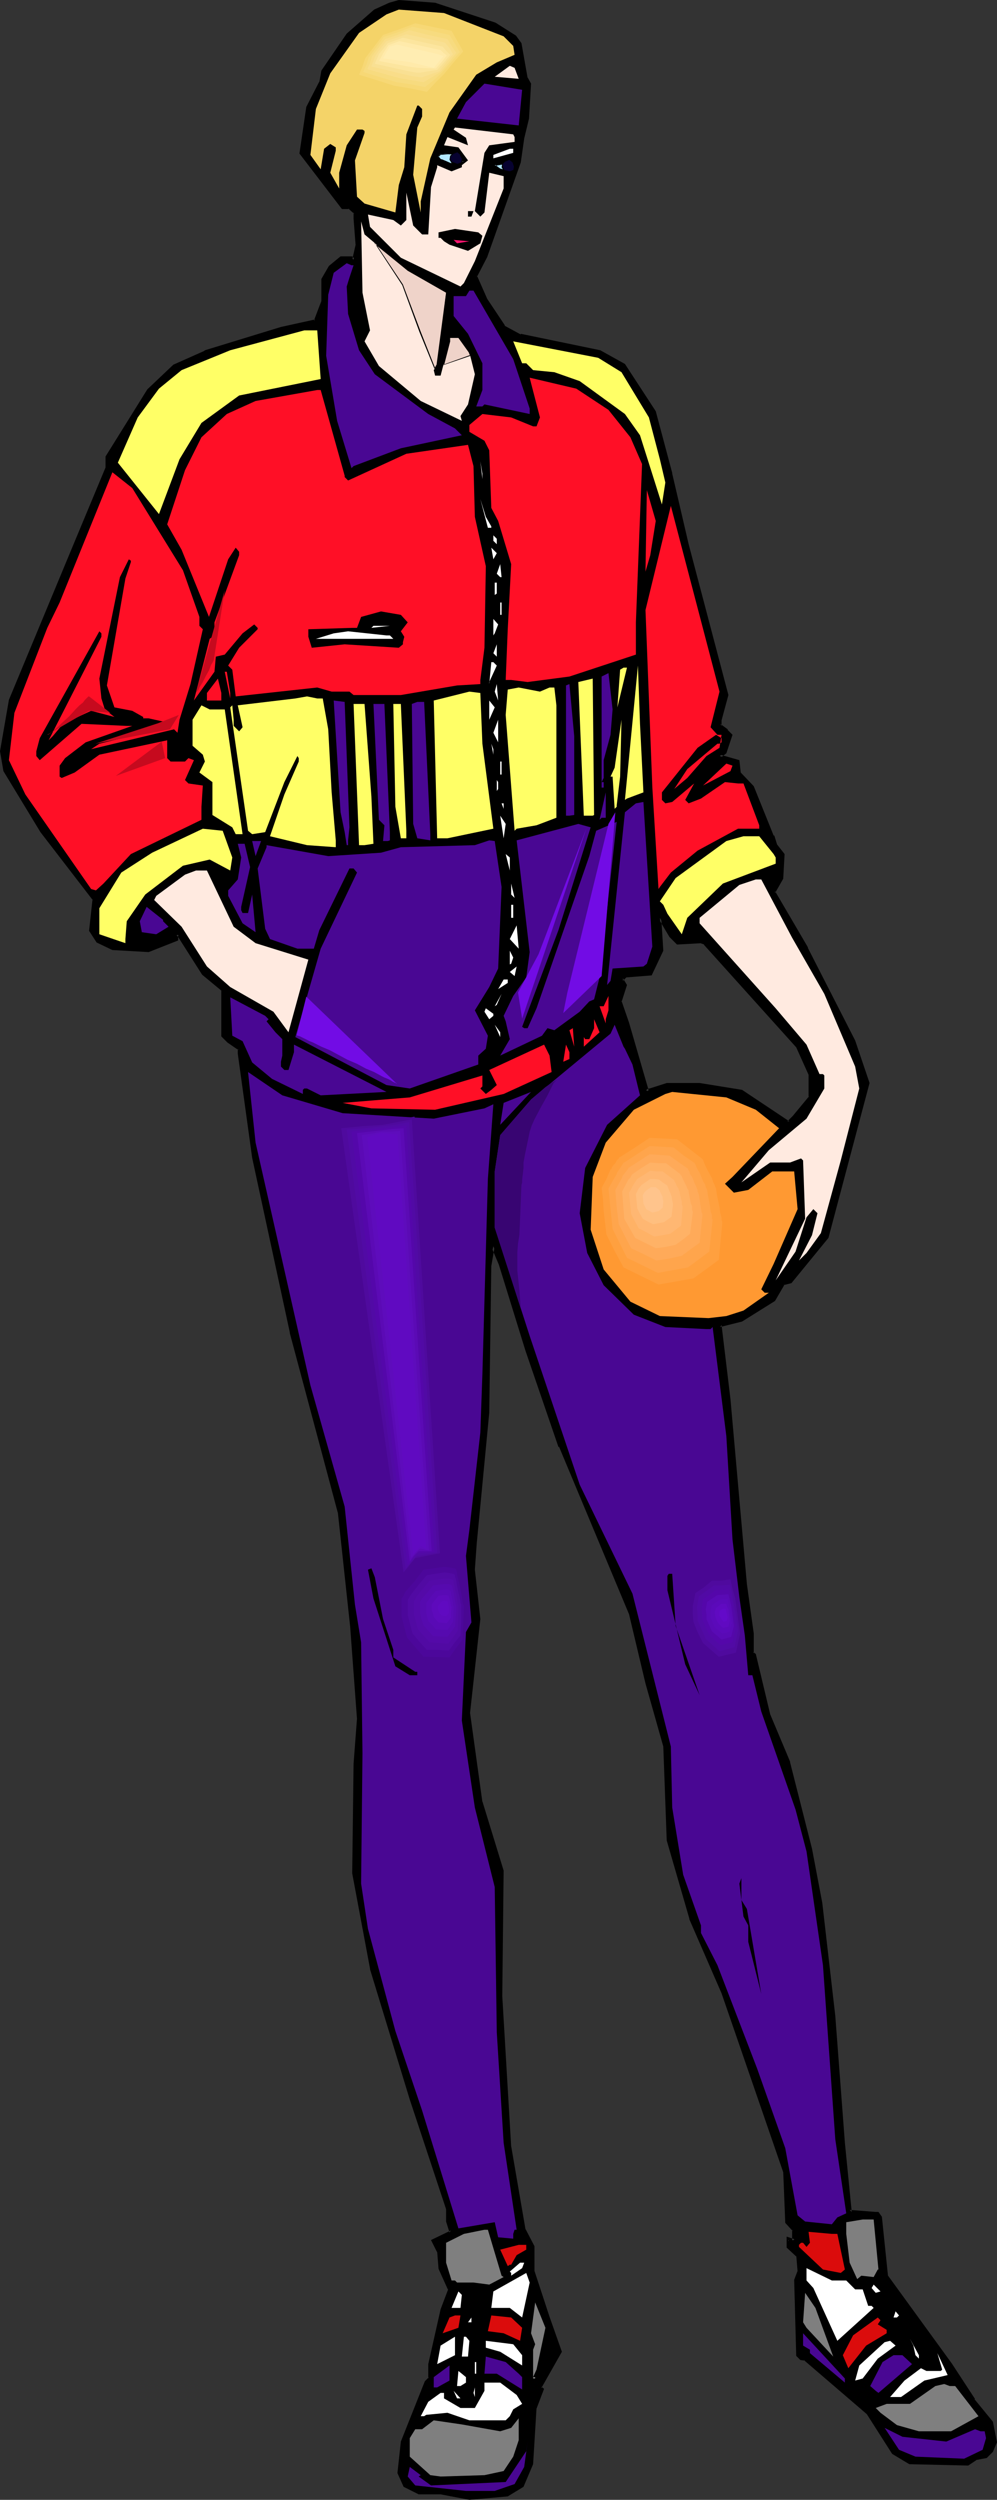 <?xml version="1.0" encoding="UTF-8" standalone="no"?>
<svg
   version="1.0"
   width="62.205mm"
   height="155.925mm"
   id="svg194"
   sodipodi:docname="Girl with Ball 1.wmf"
   xmlns:inkscape="http://www.inkscape.org/namespaces/inkscape"
   xmlns:sodipodi="http://sodipodi.sourceforge.net/DTD/sodipodi-0.dtd"
   xmlns="http://www.w3.org/2000/svg"
   xmlns:svg="http://www.w3.org/2000/svg">
  <rect width="100%" height="100%" fill="#333333" stroke="none"/>
  <sodipodi:namedview
     id="namedview194"
     pagecolor="#ffffff"
     bordercolor="#000000"
     borderopacity="0.25"
     inkscape:showpageshadow="2"
     inkscape:pageopacity="0.0"
     inkscape:pagecheckerboard="0"
     inkscape:deskcolor="#d1d1d1"
     inkscape:document-units="mm" />
  <defs
     id="defs1">
    <pattern
       id="WMFhbasepattern"
       patternUnits="userSpaceOnUse"
       width="6"
       height="6"
       x="0"
       y="0" />
  </defs>
  <path
     style="fill:#000000;fill-opacity:1;fill-rule:evenodd;stroke:none"
     d="m 159.807,222.349 -1.616,-1.616 -2.585,-4.363 0.485,7.756 -2.747,5.494 -5.979,0.485 -0.808,0.808 0.808,1.293 -1.131,3.878 1.616,5.171 4.686,16.159 0.485,-0.485 h 0.323 l 4.04,-1.131 h 7.594 l 9.857,1.616 11.149,7.272 1.293,-1.293 3.716,-4.686 v -5.494 l -2.909,-6.464 -21.814,-24.4 -0.97,-0.485 z M 116.664,5.656 l 4.686,2.909 1.293,1.778 1.454,8.241 0.808,1.131 -0.485,8.241 -1.293,4.525 -0.808,5.656 -7.756,22.3 -2.585,4.686 2.585,5.494 4.201,6.464 3.878,2.101 18.744,3.878 5.655,3.07 7.271,10.988 3.878,14.543 2.101,9.695 1.777,6.948 9.21,35.55 -1.616,5.817 v 1.454 l 1.616,1.293 0.97,0.808 -1.293,4.201 -1.293,0.808 4.363,1.293 0.323,2.585 3.07,3.555 4.686,11.473 0.808,2.101 1.616,2.101 -0.162,5.656 -1.939,3.393 7.756,13.25 10.988,21.815 3.555,9.857 -9.857,36.358 -8.564,10.503 -1.777,0.485 -2.101,3.717 -7.594,4.848 -5.171,1.131 2.101,17.613 3.878,43.63 1.777,11.473 v 4.686 l 0.323,0.485 3.555,14.058 4.686,11.15 5.009,20.522 2.585,12.766 2.909,26.663 2.262,29.733 1.616,16.321 6.14,0.323 h 0.485 l 0.646,0.97 1.454,14.058 14.866,20.522 5.655,8.564 4.201,5.171 0.808,4.525 -0.808,2.262 -1.293,1.293 -2.585,0.485 -1.777,1.131 -13.573,-0.323 -3.878,-2.101 -5.979,-9.534 -14.866,-12.766 h -0.97 l -0.808,-0.808 -0.485,-17.613 0.808,-2.101 -0.323,-3.878 -2.101,-1.939 v -1.939 l 1.293,0.485 v -2.585 l -1.777,-1.778 -0.323,-11.958 -14.704,-42.175 -7.594,-17.452 -5.171,-18.583 -0.808,-21.976 -4.363,-15.028 -3.878,-16.321 -16.482,-39.428 -7.756,-22.623 -6.463,-20.36 -1.616,-4.201 -0.97,4.525 -0.323,34.581 -3.07,30.379 -0.323,6.787 1.131,11.635 -2.424,22.138 2.909,21.007 5.009,16.321 -0.323,29.41 2.262,35.55 3.393,19.553 2.101,4.04 v 5.817 l 3.393,10.827 3.07,8.08 -4.848,8.403 0.485,0.485 -1.616,4.363 -0.97,13.089 -2.101,5.171 -3.393,2.101 -9.049,0.808 -6.787,-1.131 h -5.171 l -3.393,-1.778 -1.293,-2.909 0.97,-7.433 5.494,-13.897 0.97,-0.97 v -3.393 l 2.909,-12.766 1.616,-4.848 -2.101,-5.009 -0.485,-3.878 -1.131,-2.585 4.201,-2.101 -0.97,-2.424 v -3.07 l -8.402,-25.693 -9.533,-30.864 -4.201,-22.623 0.323,-25.693 0.97,-10.665 -1.777,-21.815 L 79.984,356.47 68.835,314.133 59.948,272.766 56.393,248.366 v -1.131 l -2.585,-1.778 -1.293,-1.293 v -10.665 l -4.686,-3.878 -5.494,-8.888 -0.485,-0.485 -0.323,0.485 v 0.646 l -6.463,2.747 -8.564,-0.485 -3.393,-1.778 -1.616,-2.585 0.808,-7.11 L 9.857,195.848 1.293,181.79 0.485,177.104 2.585,165.146 17.936,127.98 25.207,110.367 v -2.585 l 9.857,-15.836 5.979,-5.656 7.271,-3.232 17.936,-5.656 8.241,-1.616 1.616,-4.686 v -5.171 l 1.777,-2.909 2.424,-2.262 h 2.585 l 0.485,0.485 0.808,-3.555 -0.485,-6.302 V 50.093 L 82.408,48.801 h -1.616 l -9.857,-12.766 1.777,-10.665 2.909,-5.979 0.485,-2.585 5.979,-8.564 6.302,-5.494 3.555,-1.778 2.101,-0.485 8.564,0.485 z"
     id="path1" />
  <path
     style="fill:#000000;fill-opacity:1;fill-rule:evenodd;stroke:none"
     d="m 159.807,221.865 0.323,0.162 -1.616,-1.616 v 0 l -3.555,-5.656 0.646,9.372 v -0.162 l -2.585,5.494 0.323,-0.323 -6.14,0.646 -1.131,1.131 0.97,1.616 v -0.485 l -1.293,4.04 1.777,5.171 4.848,16.805 0.97,-0.808 -0.323,0.162 h 0.323 l 4.04,-1.293 v 0 h 7.594 v 0 l 9.695,1.616 h -0.162 l 11.472,7.433 1.616,-1.454 v -0.162 l 3.878,-4.686 v -5.817 l -3.07,-6.625 -21.814,-24.4 -1.131,-0.485 -5.655,0.323 -0.162,0.808 5.817,-0.323 h -0.323 l 0.97,0.323 h -0.162 l 21.814,24.239 v 0 l 2.909,6.464 v -0.162 5.494 l 0.162,-0.323 -3.878,4.686 v 0 l -1.293,1.293 h 0.485 l -11.149,-7.433 -10.018,-1.616 v 0 h -7.756 l -4.04,1.293 h 0.162 -0.485 l -0.646,0.485 0.808,0.162 -4.686,-16.159 -1.777,-5.171 v 0.323 l 1.293,-4.04 -0.97,-1.616 v 0.646 l 0.808,-0.808 h -0.162 l 6.14,-0.485 2.747,-5.817 -0.485,-7.756 -0.646,0.162 2.585,4.363 1.777,1.778 z"
     id="path2" />
  <path
     style="fill:#000000;fill-opacity:1;fill-rule:evenodd;stroke:none"
     d="m 116.502,5.979 v 0 l 4.686,3.07 -0.162,-0.162 1.293,1.778 v -0.162 l 1.293,8.241 0.808,1.293 v -0.323 l -0.485,8.241 v -0.162 l -1.131,4.686 v 0 l -0.808,5.656 v 0 l -7.918,22.138 H 114.24 l -2.585,4.848 2.585,5.656 v 0 l 4.363,6.625 4.04,2.262 18.744,3.717 h -0.162 l 5.655,3.07 -0.162,-0.162 7.271,11.15 v -0.162 l 3.716,14.543 v -0.162 l 2.262,9.857 v 0 l 1.616,6.948 9.372,35.388 v -0.162 l -1.777,5.979 0.162,1.616 1.777,1.454 v -0.162 l 0.808,0.97 v -0.323 l -1.454,4.04 0.162,-0.162 -1.939,1.293 5.171,1.616 -0.323,-0.323 0.323,2.585 3.232,3.555 h -0.162 l 4.848,11.473 v 0 l 0.808,2.101 1.616,2.262 v -0.323 l -0.323,5.656 v -0.162 l -1.939,3.555 7.918,13.412 v 0 l 10.988,21.815 v 0 l 3.393,9.695 v -0.162 l -9.695,36.358 0.162,-0.162 -8.726,10.503 0.162,-0.162 -1.777,0.646 -2.262,3.878 0.162,-0.162 -7.756,4.686 h 0.162 l -5.494,1.454 2.262,17.775 3.878,43.63 1.616,11.473 v 0 4.848 l 0.646,0.646 -0.162,-0.323 3.393,14.22 v 0 l 4.686,11.15 v 0 l 5.171,20.36 v 0 l 2.424,12.766 3.07,26.663 2.262,29.894 1.616,16.482 6.463,0.485 h 0.485 l -0.323,-0.323 0.646,0.97 v -0.162 l 1.293,14.22 15.027,20.684 5.494,8.403 h 0.162 l 4.201,5.171 -0.162,-0.162 0.808,4.686 v -0.162 l -0.808,2.101 0.162,-0.162 -1.293,1.293 0.162,-0.162 -2.585,0.646 -1.777,1.131 h 0.162 l -13.573,-0.323 h 0.162 l -3.878,-2.262 0.162,0.162 -5.979,-9.534 -15.189,-12.766 h -0.97 0.323 l -0.808,-0.808 0.162,0.323 -0.485,-17.613 v 0.162 l 0.808,-2.262 -0.485,-4.04 -2.262,-2.101 0.162,0.323 v -1.939 l -0.485,0.485 1.777,0.646 v -3.393 l -1.777,-1.778 v 0.162 l -0.323,-11.958 -14.543,-42.337 h -0.162 L 163.2,452.132 h 0.162 l -5.332,-18.421 v 0 l -0.808,-22.138 -4.201,-15.028 -3.878,-16.159 v -0.162 l -16.643,-39.428 v 0.162 l -7.756,-22.623 -6.302,-20.36 v -0.162 l -2.262,-5.494 -1.131,5.979 -0.485,34.581 v 0 l -2.909,30.379 v 0 l -0.485,6.787 1.293,11.635 v 0 l -2.424,22.138 2.909,21.007 v 0.162 l 5.009,16.159 v 0 l -0.323,29.41 2.101,35.55 v 0 l 3.393,19.714 2.262,4.04 -0.162,-0.162 v 5.817 l 3.555,10.827 2.909,8.08 0.162,-0.162 -5.009,8.726 0.646,0.646 v -0.485 l -1.777,4.363 -0.808,13.25 v -0.162 l -2.101,5.171 0.162,-0.162 -3.555,2.101 h 0.162 l -8.887,0.808 v 0 l -6.787,-1.293 h -5.171 0.323 l -3.555,-1.616 0.323,0.162 -1.454,-2.909 0.162,0.162 0.808,-7.272 v 0.162 l 5.494,-14.058 v 0.162 l 0.97,-1.131 v -3.555 0.162 l 2.909,-12.927 1.777,-4.848 -2.262,-5.171 v 0.162 l -0.323,-4.04 -1.293,-2.585 -0.162,0.485 4.524,-2.262 -0.97,-2.747 v 0.162 -3.07 L 97.435,494.792 88.063,463.928 v 0.162 l -4.201,-22.623 v 0 l 0.323,-25.693 v 0.162 l 0.808,-10.665 v -0.162 L 83.377,383.294 80.469,356.47 v -0.162 L 69.158,313.972 v 0 L 60.271,272.766 56.878,248.366 v 0 -1.454 l -2.747,-1.778 v 0 l -1.293,-1.293 0.162,0.323 v -10.827 l -4.848,-4.04 h 0.162 l -5.655,-8.888 -0.808,-0.808 -0.646,0.97 v 0.808 l 0.162,-0.323 -6.463,2.747 0.162,-0.162 -8.564,-0.485 0.162,0.162 -3.393,-1.778 0.162,0.162 -1.616,-2.585 v 0.323 l 0.808,-7.433 -12.442,-16.321 -8.564,-14.22 v 0.162 l -0.808,-4.525 v 0 l 2.101,-11.958 v 0.162 l 15.512,-37.166 7.271,-17.775 v -2.585 l -0.162,0.162 9.857,-15.674 v 0 l 5.979,-5.656 -0.162,0.162 7.271,-3.393 v 0 l 17.936,-5.494 v 0 l 8.402,-1.778 0.97,-5.171 -1.777,4.686 0.323,-0.323 -8.079,1.778 v 0 l -17.936,5.494 -0.162,0.162 -7.271,3.232 -6.14,5.817 -9.857,15.836 v 2.747 -0.162 L 17.613,127.657 2.101,164.985 0,177.104 0.808,181.79 l 8.726,14.382 12.442,16.159 -0.162,-0.323 -0.808,7.433 1.777,2.747 3.716,1.778 8.564,0.485 6.948,-2.747 v -0.97 l -0.162,0.162 0.323,-0.485 h -0.646 l 0.485,0.485 v 0 l 5.655,8.888 4.686,3.878 -0.162,-0.162 v 10.827 l 1.454,1.454 2.585,1.778 -0.162,-0.323 v 1.131 0 l 3.393,24.562 8.887,41.206 v 0.162 L 79.661,356.632 V 356.47 l 2.909,26.986 1.616,21.815 v -0.162 l -0.808,10.665 v 0 l -0.323,25.855 4.201,22.461 v 0.162 l 9.372,30.702 8.564,25.855 v -0.162 3.07 l 0.808,2.585 0.323,-0.485 -4.686,2.262 1.454,2.909 v -0.162 l 0.323,4.04 2.262,5.009 v -0.162 l -1.777,4.686 -2.909,12.927 v 3.393 l 0.162,-0.323 -0.97,0.97 -5.655,14.22 -0.808,7.433 1.454,3.232 3.555,1.778 h 5.171 v 0 l 6.787,1.293 9.049,-0.808 3.716,-2.262 2.262,-5.332 0.808,-13.25 v 0.162 l 1.777,-4.686 -0.646,-0.485 v 0.323 l 4.848,-8.564 -2.909,-8.241 -3.555,-10.827 v 0.162 -5.979 l -2.101,-4.04 v 0.162 l -3.393,-19.714 v 0.162 l -2.101,-35.55 0.323,-29.571 -5.009,-16.321 v 0.162 l -2.909,-21.007 v 0 l 2.424,-22.138 -1.293,-11.635 v 0 l 0.485,-6.787 v 0.162 l 2.909,-30.379 v -0.162 l 0.485,-34.581 v 0.162 l 0.808,-4.686 -0.808,0.162 1.777,4.201 v 0 l 6.302,20.36 7.756,22.623 h 0.162 l 16.482,39.428 v 0 l 3.878,16.321 4.201,14.866 v 0 l 0.808,22.138 5.332,18.421 v 0.162 l 7.594,17.452 v 0 l 14.543,42.175 v -0.162 l 0.485,12.119 1.777,1.939 -0.162,-0.323 v 2.585 l 0.646,-0.323 -1.939,-0.646 v 2.585 l 2.262,2.101 v -0.323 l 0.323,3.878 v -0.162 l -0.808,2.101 0.485,17.937 0.97,0.97 1.131,0.162 -0.323,-0.162 14.866,12.766 v 0 l 5.979,9.372 4.04,2.424 13.896,0.323 1.939,-1.293 h -0.162 l 2.585,-0.485 1.454,-1.454 0.97,-2.262 -0.97,-4.848 -4.363,-5.333 h 0.162 l -5.494,-8.403 -15.027,-20.684 v 0.162 l -1.454,-14.058 -0.808,-1.131 h -0.646 l -6.14,-0.485 0.485,0.485 -1.616,-16.321 -2.262,-29.894 -3.07,-26.663 -2.424,-12.766 v 0 l -5.171,-20.36 v -0.162 l -4.686,-11.15 v 0 l -3.393,-14.22 -0.646,-0.485 0.162,0.323 v -4.686 0 l -1.616,-11.635 -3.878,-43.63 -2.101,-17.452 -0.323,0.485 5.171,-1.293 7.756,-4.848 2.262,-3.878 -0.323,0.162 1.939,-0.485 8.726,-10.665 9.695,-36.52 -3.393,-10.019 v 0 l -11.149,-21.815 v -0.162 l -7.756,-13.25 v 0.485 l 1.939,-3.393 0.323,-5.817 -1.777,-2.262 v 0 l -0.646,-2.101 h -0.162 l -4.686,-11.635 -3.232,-3.393 0.162,0.162 -0.323,-2.909 -4.524,-1.293 v 0.808 l 1.454,-1.131 1.454,-4.363 -1.131,-1.131 v -0.162 l -1.777,-1.293 0.323,0.485 v -1.454 0.162 l 1.616,-5.979 -9.372,-35.55 -1.616,-6.948 v 0 l -2.262,-9.695 v -0.162 l -3.878,-14.543 -7.271,-11.15 -5.817,-3.232 -18.744,-3.878 v 0.162 l -3.878,-2.101 h 0.162 l -4.201,-6.302 v 0 l -2.424,-5.494 v 0.323 l 2.424,-4.686 v 0 l 7.918,-22.3 0.808,-5.656 v 0 l 1.131,-4.686 0.485,-8.241 -0.808,-1.454 v 0.162 l -1.454,-8.241 -1.293,-1.778 -4.848,-3.07 z"
     id="path3" />
  <path
     style="fill:#000000;fill-opacity:1;fill-rule:evenodd;stroke:none"
     d="m 74.813,76.109 1.777,-5.009 v -5.171 l -0.162,0.162 1.777,-2.909 -0.162,0.162 2.585,-2.262 -0.323,0.162 h 2.585 l -0.162,-0.162 0.97,0.97 0.97,-4.201 -0.485,-6.464 v 0 -1.454 l -1.616,-1.454 h -1.777 l 0.323,0.162 -9.857,-12.927 0.162,0.323 1.616,-10.665 v 0.162 l 3.07,-5.979 0.485,-2.747 -0.162,0.162 5.979,-8.564 V 8.564 L 88.71,2.909 88.548,3.07 92.103,1.293 V 1.454 L 94.204,0.808 H 94.042 l 8.564,0.646 h -0.162 L 116.502,5.979 116.825,5.333 102.606,0.646 94.042,0 91.78,0.646 88.225,2.262 81.762,7.918 75.783,16.644 75.298,19.391 v -0.162 l -3.07,5.979 -1.616,10.988 10.018,13.089 h 1.777 l -0.323,-0.162 1.454,1.293 -0.162,-0.323 v 1.293 0.162 l 0.485,6.302 v -0.162 l -0.808,3.555 0.646,-0.162 -0.646,-0.646 h -2.747 l -2.747,2.262 -1.777,3.07 V 71.1 70.939 Z"
     id="path4" />
  <path
     style="fill:#f4d368;fill-opacity:1;fill-rule:evenodd;stroke:none"
     d="m 118.764,8.564 2.262,2.262 0.323,2.101 -4.201,1.778 -4.848,2.909 -6.302,8.888 -4.524,10.827 -2.262,10.18 v 2.585 L 97.435,41.206 98.405,30.056 99.536,27.47 V 25.693 L 98.728,24.885 h -0.323 l -2.585,6.787 -0.485,7.756 -1.293,4.201 -0.808,6.464 -7.271,-2.101 -1.777,-1.616 -0.485,-8.564 2.262,-6.464 v -0.485 l -0.485,-0.323 h -1.293 l -2.424,3.717 -1.777,6.464 v 3.717 l -2.101,-3.717 1.293,-5.171 V 34.742 l -1.293,-0.808 -1.454,1.131 -0.808,4.848 -2.424,-3.393 1.293,-10.827 3.393,-8.403 6.787,-9.534 6.463,-4.363 2.909,-1.131 10.665,0.808 z"
     id="path5" />
  <path
     style="fill:#ffeae0;fill-opacity:1;fill-rule:evenodd;stroke:none"
     d="m 122.319,18.583 -5.655,-0.485 3.555,-2.585 1.131,0.485 z"
     id="path6" />
  <path
     style="fill:#490793;fill-opacity:1;fill-rule:evenodd;stroke:none"
     d="m 122.319,29.571 -14.543,-1.616 2.101,-3.878 4.363,-4.363 8.887,1.454 z"
     id="path7" />
  <path
     style="fill:#ffeae0;fill-opacity:1;fill-rule:evenodd;stroke:none"
     d="m 121.35,32.318 v 1.131 l -5.979,0.808 -1.131,1.778 -2.262,13.735 1.293,1.293 0.97,-0.97 1.131,-9.372 3.393,0.808 v 2.909 l -6.787,17.129 -2.585,5.171 -0.808,0.808 -14.058,-6.787 -7.271,-7.272 -0.485,-2.909 5.979,1.293 1.777,1.293 1.293,-1.293 v -6.464 l 1.616,7.756 2.101,2.101 h 1.454 l 0.646,-11.15 1.454,-4.686 v -0.485 l 3.393,1.454 2.424,-0.97 v -0.485 l 1.454,-1.131 -2.262,-3.07 -3.393,-0.485 0.808,-1.939 4.848,1.939 -0.485,-1.778 -2.909,-1.939 0.323,-0.485 13.735,1.616 z"
     id="path8" />
  <path
     style="fill:#ffffff;fill-opacity:1;fill-rule:evenodd;stroke:none"
     d="m 121.027,36.035 -4.686,1.293 v -0.808 l 3.878,-1.454 h 0.808 z"
     id="path9" />
  <path
     style="fill:#000000;fill-opacity:1;fill-rule:evenodd;stroke:none"
     d="m 111.17,51.063 h -0.808 v -1.293 h 1.293 z"
     id="path10" />
  <path
     style="fill:#ffeae0;fill-opacity:1;fill-rule:evenodd;stroke:none"
     d="m 96.143,63.828 9.049,5.171 -2.101,17.129 -0.808,1.131 0.323,1.293 h 1.293 l 2.101,-8.08 v -0.808 h 2.101 l 2.585,3.393 1.293,5.171 -1.616,7.11 -1.777,2.747 0.323,1.131 -9.695,-4.686 -9.857,-8.241 -3.393,-5.817 1.293,-2.585 -1.777,-8.888 -0.323,-16.805 0.808,3.07 z"
     id="path11" />
  <path
     style="fill:#000000;fill-opacity:1;fill-rule:evenodd;stroke:none"
     d="m 113.755,55.587 -0.485,1.778 -2.909,1.778 -4.363,-1.454 -1.293,-0.808 -0.808,-0.808 h -0.485 v -1.293 l 3.878,-0.808 5.494,0.808 z"
     id="path12" />
  <path
     style="fill:#ff1470;fill-opacity:1;fill-rule:evenodd;stroke:none"
     d="m 107.777,57.365 -0.808,-0.808 3.716,0.323 z"
     id="path13" />
  <path
     style="fill:#490793;fill-opacity:1;fill-rule:evenodd;stroke:none"
     d="m 83.377,62.536 -0.97,2.909 -0.646,2.101 0.323,6.464 2.585,8.564 3.716,5.656 12.604,9.372 6.302,3.393 1.616,1.616 -14.381,3.07 -11.149,4.201 -0.485,0.485 -3.393,-11.15 -2.585,-15.351 0.485,-14.382 1.293,-5.171 3.07,-2.262 1.131,0.485 z"
     id="path14" />
  <path
     style="fill:#490793;fill-opacity:1;fill-rule:evenodd;stroke:none"
     d="m 121.027,84.674 3.878,11.635 v 1.293 L 114.24,95.339 l -0.485,0.485 h -1.454 l 1.454,-3.878 v -6.302 l -3.393,-6.948 -3.393,-4.201 v -4.686 h 2.909 l 0.808,-1.293 h 0.97 z"
     id="path15" />
  <path
     style="fill:#ffff66;fill-opacity:1;fill-rule:evenodd;stroke:none"
     d="m 75.621,89.36 -19.229,3.878 -8.887,6.464 -5.171,8.564 -4.848,12.927 -9.695,-12.119 4.686,-10.665 5.009,-6.787 5.332,-4.363 11.472,-4.686 17.451,-4.686 h 3.07 z"
     id="path16" />
  <path
     style="fill:#ffff66;fill-opacity:1;fill-rule:evenodd;stroke:none"
     d="m 146.557,87.744 6.463,10.665 2.585,9.857 1.293,5.494 -0.808,5.171 -5.171,-16.321 -3.555,-5.009 -10.665,-7.756 -5.979,-2.101 -5.009,-0.485 -1.616,-1.616 h -0.97 l -2.101,-5.171 20.036,3.878 z"
     id="path17" />
  <path
     style="fill:#ff0f26;fill-opacity:1;fill-rule:evenodd;stroke:none"
     d="m 143.487,96.631 5.171,6.464 2.747,6.302 -1.454,37.328 v 7.595 l -15.674,5.171 -9.857,1.293 -3.878,-0.485 h -1.293 l 0.485,-11.958 0.808,-15.351 -3.07,-10.18 -1.616,-3.07 -0.485,-13.574 -1.131,-2.262 -3.555,-2.101 v -1.616 l 3.07,-2.585 6.787,0.808 5.171,2.101 h 0.808 l 0.808,-2.101 -2.101,-8.08 -0.323,-1.293 10.988,2.585 z"
     id="path18" />
  <path
     style="fill:#ff0f26;fill-opacity:1;fill-rule:evenodd;stroke:none"
     d="m 81.277,112.144 v 0.323 l 0.808,0.808 13.735,-6.302 14.543,-2.101 1.293,5.009 0.323,11.958 2.585,11.635 -0.323,19.229 -0.97,7.595 v 0.97 l -5.494,0.323 -13.25,2.262 H 83.377 l -0.97,-0.808 h -4.201 l -3.393,-0.97 -19.229,2.101 -0.808,-6.302 -0.97,-0.97 2.585,-4.201 4.363,-4.363 v -0.323 l -0.808,-0.808 -2.747,2.101 -4.201,5.009 -2.101,0.485 -0.323,3.555 -4.848,6.787 3.716,-14.543 1.131,-0.808 v -3.07 l 5.817,-15.836 v -0.808 l -0.808,-0.97 -1.777,2.747 -4.524,13.574 -6.463,-15.836 -3.393,-5.979 4.201,-12.766 3.878,-7.756 5.979,-5.494 6.787,-3.07 14.543,-2.585 h 0.808 z"
     id="path19" />
  <path
     style="fill:#ffffff;fill-opacity:1;fill-rule:evenodd;stroke:none"
     d="m 113.755,112.952 -0.485,-4.201 0.485,2.909 z"
     id="path20" />
  <path
     style="fill:#ff0f26;fill-opacity:1;fill-rule:evenodd;stroke:none"
     d="m 43.143,134.444 3.878,10.988 v 2.101 l 0.808,0.808 -2.909,12.927 -2.585,8.403 -0.485,3.07 -0.808,-0.808 -19.552,4.686 -4.363,2.909 6.302,-4.201 15.997,-3.878 v -1.131 l -4.363,-0.97 h -1.293 v -0.323 l -2.585,-1.454 -4.201,-0.808 -1.777,-5.171 4.363,-25.208 1.293,-3.878 v -0.323 l -0.485,-0.323 -2.101,4.201 -4.848,23.915 0.485,4.686 0.808,2.585 2.262,1.778 -5.494,-1.454 -6.625,3.07 -2.424,2.909 -0.97,0.97 12.442,-24.4 v -0.808 l -0.485,-0.485 -14.058,25.208 -0.808,3.07 v 1.131 l 0.808,0.97 9.857,-8.564 10.665,0.485 h 1.293 l -10.988,3.878 -4.848,3.717 -1.293,1.778 v 2.585 l 0.485,0.323 3.07,-1.293 5.817,-4.201 15.997,-3.393 v 4.201 l 0.808,0.808 h 3.393 l 0.808,-0.808 1.293,0.485 -2.101,4.686 0.808,0.808 3.393,0.485 -0.323,5.009 v 3.07 l -16.643,8.08 -6.463,6.948 -1.777,1.616 -1.131,-0.323 -15.512,-22.3 -3.878,-8.08 1.293,-11.15 7.756,-20.037 2.909,-5.979 12.442,-30.702 4.686,3.717 z"
     id="path21" />
  <path
     style="fill:#ff0f26;fill-opacity:1;fill-rule:evenodd;stroke:none"
     d="m 153.343,130.889 -1.131,3.878 0.323,-19.229 2.101,7.272 z"
     id="path22" />
  <path
     style="fill:#ffffff;fill-opacity:1;fill-rule:evenodd;stroke:none"
     d="m 115.856,124.102 v 0.323 h -0.808 l -1.777,-6.787 1.293,4.201 z"
     id="path23" />
  <path
     style="fill:#ff0f26;fill-opacity:1;fill-rule:evenodd;stroke:none"
     d="m 167.563,171.448 1.616,1.778 h 0.97 l -0.485,3.07 -3.07,1.939 -4.524,5.171 -3.07,2.585 3.07,-4.686 7.11,-5.979 h 0.485 l 0.485,-0.323 v -0.97 l -1.293,-0.808 -4.363,3.07 -8.402,10.503 v 1.778 l 0.808,0.808 1.616,-0.323 5.171,-4.363 -2.101,3.878 0.808,0.808 2.909,-1.131 5.655,-3.878 3.07,0.323 h 1.293 l 3.716,9.857 v 0.808 h -5.009 l -9.533,5.171 -6.302,5.171 -2.585,3.393 -0.323,0.485 -1.454,-23.915 -1.616,-41.852 5.979,-24.562 11.472,43.791 z"
     id="path24" />
  <path
     style="fill:#ffffff;fill-opacity:1;fill-rule:evenodd;stroke:none"
     d="m 117.149,128.303 -0.808,-0.808 v -1.293 l 0.808,0.808 z"
     id="path25" />
  <path
     style="fill:#000000;fill-opacity:1;fill-rule:evenodd;stroke:none"
     d="m 31.186,128.788 -0.323,2.101 z"
     id="path26" />
  <path
     style="fill:#ffffff;fill-opacity:1;fill-rule:evenodd;stroke:none"
     d="m 116.341,131.858 -0.485,-2.747 1.293,1.293 z"
     id="path27" />
  <path
     style="fill:#ffffff;fill-opacity:1;fill-rule:evenodd;stroke:none"
     d="m 117.956,136.06 -0.808,-0.808 0.808,-2.262 0.323,3.07 z"
     id="path28" />
  <path
     style="fill:#ffffff;fill-opacity:1;fill-rule:evenodd;stroke:none"
     d="m 117.149,139.938 -0.485,0.323 v -2.909 h 0.485 z"
     id="path29" />
  <path
     style="fill:#ffffff;fill-opacity:1;fill-rule:evenodd;stroke:none"
     d="m 117.956,142.039 h 0.323 v 2.909 h -0.323 z"
     id="path30" />
  <path
     style="fill:#000000;fill-opacity:1;fill-rule:evenodd;stroke:none"
     d="m 96.143,146.725 -1.616,2.101 0.808,1.293 -0.323,1.293 v 0.485 l -0.97,0.808 -12.765,-0.808 -7.756,0.808 -0.808,-2.585 v -1.778 l 10.18,-0.323 h 1.293 l 0.97,-2.585 4.686,-1.293 4.686,0.808 z"
     id="path31" />
  <path
     style="fill:#ffffff;fill-opacity:1;fill-rule:evenodd;stroke:none"
     d="m 116.664,149.31 -0.323,0.485 v -3.878 l 1.131,1.293 z"
     id="path32" />
  <path
     style="fill:#ffffff;fill-opacity:1;fill-rule:evenodd;stroke:none"
     d="m 87.579,148.017 0.485,-0.485 h 3.878 z"
     id="path33" />
  <path
     style="fill:#ffffff;fill-opacity:1;fill-rule:evenodd;stroke:none"
     d="m 91.941,149.795 0.808,0.808 H 74.49 l 4.201,-1.293 3.393,-0.485 9.049,0.97 z"
     id="path34" />
  <path
     style="fill:#ffffff;fill-opacity:1;fill-rule:evenodd;stroke:none"
     d="m 116.341,153.996 0.808,-2.101 v 2.909 z"
     id="path35" />
  <path
     style="fill:#ffffff;fill-opacity:1;fill-rule:evenodd;stroke:none"
     d="m 117.149,156.905 -1.777,3.878 v 0.485 l 0.485,-5.171 h 0.485 z"
     id="path36" />
  <path
     style="fill:#ffff66;fill-opacity:1;fill-rule:evenodd;stroke:none"
     d="m 151.728,186.799 -3.878,1.454 -0.485,0.323 3.07,-31.672 0.485,13.735 z"
     id="path37" />
  <path
     style="fill:#ffff66;fill-opacity:1;fill-rule:evenodd;stroke:none"
     d="m 145.587,166.762 0.646,-8.888 0.808,-0.485 h 0.808 z"
     id="path38" />
  <path
     style="fill:#ff0f26;fill-opacity:1;fill-rule:evenodd;stroke:none"
     d="m 54.292,163.369 v 1.293 l -1.293,-6.302 h 0.485 z"
     id="path39" />
  <path
     style="fill:#490793;fill-opacity:1;fill-rule:evenodd;stroke:none"
     d="m 143.971,173.226 -1.616,5.979 v 4.201 l -0.485,0.97 h 0.485 v 1.293 h -0.485 v -26.178 l 1.616,-0.808 0.97,8.564 z"
     id="path40" />
  <path
     style="fill:#ff0f26;fill-opacity:1;fill-rule:evenodd;stroke:none"
     d="m 52.192,165.146 h -3.393 v -1.778 l 2.585,-3.393 0.808,3.393 z"
     id="path41" />
  <path
     style="fill:#ffff66;fill-opacity:1;fill-rule:evenodd;stroke:none"
     d="m 139.77,192.293 h -2.101 l -1.293,-31.51 3.393,-0.808 0.323,32.157 z"
     id="path42" />
  <path
     style="fill:#ffffff;fill-opacity:1;fill-rule:evenodd;stroke:none"
     d="m 116.664,163.045 0.485,-1.778 0.323,3.878 z"
     id="path43" />
  <path
     style="fill:#490793;fill-opacity:1;fill-rule:evenodd;stroke:none"
     d="m 135.408,192.132 -1.131,0.162 h -0.808 v -30.702 l 0.808,-0.323 1.131,12.281 z"
     id="path44" />
  <path
     style="fill:#ffff66;fill-opacity:1;fill-rule:evenodd;stroke:none"
     d="m 129.59,162.076 h 1.131 l 0.485,4.201 v 26.501 l -4.686,1.778 -4.686,0.808 -0.485,0.485 -2.101,-27.309 0.485,-5.979 2.585,-0.485 5.009,0.97 z"
     id="path45" />
  <path
     style="fill:#ffff66;fill-opacity:1;fill-rule:evenodd;stroke:none"
     d="m 113.755,175.326 2.585,20.037 -10.826,2.262 h -2.424 l -0.808,-32.48 8.402,-2.101 2.585,0.323 z"
     id="path46" />
  <path
     style="fill:#ffff66;fill-opacity:1;fill-rule:evenodd;stroke:none"
     d="m 76.106,164.661 1.293,7.272 0.808,14.866 0.97,11.311 v 1.616 l -6.787,-0.485 -8.726,-2.101 3.393,-9.857 3.393,-7.756 v -0.808 l -0.323,-0.485 -3.07,6.14 -4.524,11.796 -3.07,0.485 -0.97,-0.808 -4.201,-29.086 0.485,-0.485 0.323,3.393 v 1.454 l 1.293,1.293 0.808,-0.97 -1.131,-5.171 13.573,-1.616 2.747,-0.485 2.424,0.485 z"
     id="path47" />
  <path
     style="fill:#490793;fill-opacity:1;fill-rule:evenodd;stroke:none"
     d="m 82.408,195.04 -0.323,3.07 v 1.131 h -0.323 l -0.485,-3.07 -0.97,-4.686 -1.616,-26.339 2.585,0.323 z"
     id="path48" />
  <path
     style="fill:#ffffff;fill-opacity:1;fill-rule:evenodd;stroke:none"
     d="m 115.371,169.671 v -4.525 l 1.293,1.616 z"
     id="path49" />
  <path
     style="fill:#490793;fill-opacity:1;fill-rule:evenodd;stroke:none"
     d="m 101.475,196.656 v 1.454 l -3.07,-0.485 -0.97,-3.393 -0.323,-28.278 1.293,-0.485 h 1.616 z"
     id="path50" />
  <path
     style="fill:#ffff66;fill-opacity:1;fill-rule:evenodd;stroke:none"
     d="m 87.579,187.769 0.485,11.15 -2.101,0.323 h -1.293 l -1.293,-33.288 h 2.585 z"
     id="path51" />
  <path
     style="fill:#490793;fill-opacity:1;fill-rule:evenodd;stroke:none"
     d="m 91.941,196.172 v 1.939 l -0.485,0.162 h -1.131 l 0.323,-3.717 -1.293,-1.293 -1.293,-27.309 h 2.585 z"
     id="path52" />
  <path
     style="fill:#ffff66;fill-opacity:1;fill-rule:evenodd;stroke:none"
     d="m 95.819,195.848 v 1.778 h -1.293 l -1.293,-7.433 -0.485,-24.239 h 1.777 z"
     id="path53" />
  <path
     style="fill:#ffff66;fill-opacity:1;fill-rule:evenodd;stroke:none"
     d="m 53,167.247 4.201,29.41 H 55.585 l -0.808,-1.616 -4.686,-2.909 v -7.756 l -3.07,-2.262 1.293,-2.585 -0.485,-1.616 -2.424,-2.101 v -6.14 l 2.101,-3.393 1.939,0.97 z"
     id="path54" />
  <path
     style="fill:#ffffff;fill-opacity:1;fill-rule:evenodd;stroke:none"
     d="m 116.341,172.741 1.131,-3.07 v 5.333 z"
     id="path55" />
  <path
     style="fill:#ffff66;fill-opacity:1;fill-rule:evenodd;stroke:none"
     d="m 145.426,189.87 v 0.323 l -0.485,0.485 -0.485,-7.595 h -0.485 l 0.97,-2.101 1.616,-11.311 -0.323,13.412 z"
     id="path56" />
  <path
     style="fill:#000000;fill-opacity:1;fill-rule:evenodd;stroke:none"
     d="m 71.743,175.003 -0.323,1.293 z"
     id="path57" />
  <path
     style="fill:#ffffff;fill-opacity:1;fill-rule:evenodd;stroke:none"
     d="m 116.341,177.912 -0.485,-2.585 0.485,1.293 z"
     id="path58" />
  <path
     style="fill:#ffffff;fill-opacity:1;fill-rule:evenodd;stroke:none"
     d="m 117.956,179.528 h 0.323 v 3.07 h -0.323 z"
     id="path59" />
  <path
     style="fill:#ff0f26;fill-opacity:1;fill-rule:evenodd;stroke:none"
     d="m 172.249,181.79 -6.463,3.393 5.494,-5.171 1.454,0.485 z"
     id="path60" />
  <path
     style="fill:#ffffff;fill-opacity:1;fill-rule:evenodd;stroke:none"
     d="m 117.472,185.991 -0.323,0.485 v -2.585 l 0.323,0.485 z"
     id="path61" />
  <path
     style="fill:#490793;fill-opacity:1;fill-rule:evenodd;stroke:none"
     d="m 141.871,192.778 -0.485,0.485 1.454,-6.464 v 5.979 z"
     id="path62" />
  <path
     style="fill:#490793;fill-opacity:1;fill-rule:evenodd;stroke:none"
     d="m 152.535,227.197 -0.808,0.646 -7.271,0.485 -0.485,2.909 -0.808,0.97 4.201,-40.721 2.585,-2.101 1.777,-0.323 2.101,34.096 z"
     id="path63" />
  <path
     style="fill:#ffffff;fill-opacity:1;fill-rule:evenodd;stroke:none"
     d="m 118.764,190.678 -0.485,-1.293 h 0.485 z"
     id="path64" />
  <path
     style="fill:#ffffff;fill-opacity:1;fill-rule:evenodd;stroke:none"
     d="m 118.764,197.626 -0.808,-5.332 1.293,1.939 z"
     id="path65" />
  <path
     style="fill:#490793;fill-opacity:1;fill-rule:evenodd;stroke:none"
     d="m 140.093,235.6 -1.131,0.485 -2.262,2.424 -5.979,4.363 -1.616,-0.485 -1.293,1.778 -9.857,4.686 2.262,-3.878 -0.97,-4.201 -0.485,-1.293 2.262,-4.686 3.07,-4.363 0.808,-5.979 -3.07,-26.339 14.543,-3.878 2.909,0.808 -7.594,24.239 -8.564,22.784 0.485,0.323 h 0.808 l 2.101,-4.686 12.442,-35.873 1.616,-5.979 4.848,-2.101 -4.04,36.681 z"
     id="path66" />
  <path
     style="fill:#ffff66;fill-opacity:1;fill-rule:evenodd;stroke:none"
     d="m 54.777,202.15 -0.485,3.07 -4.848,-2.585 -6.302,1.454 -8.887,6.787 -4.363,6.302 -0.323,4.201 v 0.97 l -6.14,-2.101 v -6.14 l 5.171,-8.403 7.271,-4.686 11.957,-5.656 4.686,0.485 z"
     id="path67" />
  <path
     style="fill:#ffff66;fill-opacity:1;fill-rule:evenodd;stroke:none"
     d="m 182.429,201.343 0.485,0.808 v 1.454 l -12.442,4.686 -8.402,8.08 -1.293,3.878 -3.393,-4.848 -0.97,-2.101 -0.808,-0.808 3.716,-5.494 11.957,-8.726 4.04,-1.131 h 3.716 z"
     id="path68" />
  <path
     style="fill:#490793;fill-opacity:1;fill-rule:evenodd;stroke:none"
     d="m 118.28,209.099 -0.808,19.229 -2.101,4.363 -3.393,5.494 3.07,5.979 -0.485,3.07 -1.777,1.616 v 2.101 l -16.158,5.656 -5.494,-0.808 -21.491,-11.311 5.979,-20.845 8.564,-17.937 -0.808,-0.97 H 82.408 l -7.11,14.543 -1.293,4.363 h -3.878 l -6.463,-2.262 -1.131,-2.424 -1.777,-14.22 2.101,-5.009 v -0.485 l 14.543,2.585 12.442,-0.808 4.686,-1.293 17.451,-0.485 3.393,-1.131 1.293,0.162 z"
     id="path69" />
  <path
     style="fill:#490793;fill-opacity:1;fill-rule:evenodd;stroke:none"
     d="m 60.271,201.827 -0.808,-3.555 h 2.101 z"
     id="path70" />
  <path
     style="fill:#490793;fill-opacity:1;fill-rule:evenodd;stroke:none"
     d="m 58.978,204.413 -2.101,9.372 v 0.808 l 0.323,0.646 h 1.293 l 0.97,-4.363 0.808,8.888 -3.07,-2.101 -3.393,-6.464 v -1.293 l 2.262,-2.585 0.808,-5.171 -0.808,-3.232 h 1.616 z"
     id="path71" />
  <path
     style="fill:#ffffff;fill-opacity:1;fill-rule:evenodd;stroke:none"
     d="m 120.219,205.221 -0.97,-3.878 0.97,0.808 z"
     id="path72" />
  <path
     style="fill:#ffeae0;fill-opacity:1;fill-rule:evenodd;stroke:none"
     d="m 55.1,218.471 5.171,3.878 12.442,3.878 -4.686,17.129 -3.555,-4.848 -10.18,-5.817 -5.494,-4.848 -5.979,-9.372 -6.463,-6.302 0.485,-0.97 6.787,-5.009 2.585,-0.97 h 2.585 z"
     id="path73" />
  <path
     style="fill:#ffeae0;fill-opacity:1;fill-rule:evenodd;stroke:none"
     d="m 186.791,221.057 7.594,13.25 7.271,17.129 0.97,5.171 -4.363,16.967 -4.686,17.129 -3.393,4.686 -1.777,1.778 3.07,-5.979 1.293,-5.171 -0.97,-0.97 -1.616,1.939 -2.585,8.08 -4.686,6.787 6.948,-14.543 -0.485,-13.735 -0.485,-0.485 -2.585,0.97 h -4.686 l -6.787,4.686 6.463,-7.595 8.887,-7.433 4.201,-7.11 v -3.07 l -0.323,-0.323 h -0.808 l -3.07,-6.948 -7.271,-8.564 -17.936,-20.037 v -1.293 l 9.372,-7.756 3.878,-1.293 H 179.52 Z"
     id="path74" />
  <path
     style="fill:#ffffff;fill-opacity:1;fill-rule:evenodd;stroke:none"
     d="m 120.542,210.876 v -2.585 l 0.808,3.393 z"
     id="path75" />
  <path
     style="fill:#ffffff;fill-opacity:1;fill-rule:evenodd;stroke:none"
     d="m 120.542,213.3 h 0.485 v 3.07 h -0.485 z"
     id="path76" />
  <path
     style="fill:#490793;fill-opacity:1;fill-rule:evenodd;stroke:none"
     d="m 38.457,217.178 1.293,1.293 -2.909,1.778 -3.393,-0.485 -0.485,-2.585 1.616,-3.393 3.878,3.07 z"
     id="path77" />
  <path
     style="fill:#ffffff;fill-opacity:1;fill-rule:evenodd;stroke:none"
     d="m 122.319,224.935 v -1.293 l -2.101,-2.262 1.616,-3.232 0.485,5.494 z"
     id="path78" />
  <path
     style="fill:#ffffff;fill-opacity:1;fill-rule:evenodd;stroke:none"
     d="m 120.542,227.197 -0.323,0.162 v -3.232 l 0.808,1.616 z"
     id="path79" />
  <path
     style="fill:#ffffff;fill-opacity:1;fill-rule:evenodd;stroke:none"
     d="m 120.219,229.136 1.616,-1.293 -0.485,2.262 z"
     id="path80" />
  <path
     style="fill:#ffffff;fill-opacity:1;fill-rule:evenodd;stroke:none"
     d="m 119.734,231.722 -2.262,1.454 1.293,-2.262 h 0.97 z"
     id="path81" />
  <path
     style="fill:#ffffff;fill-opacity:1;fill-rule:evenodd;stroke:none"
     d="m 116.664,237.216 1.616,-2.909 -1.131,2.585 z"
     id="path82" />
  <path
     style="fill:#ff0f26;fill-opacity:1;fill-rule:evenodd;stroke:none"
     d="m 142.84,240.286 v 0.97 l -1.454,-4.04 h 0.97 l 1.131,-2.424 v 3.393 z"
     id="path83" />
  <path
     style="fill:#490793;fill-opacity:1;fill-rule:evenodd;stroke:none"
     d="m 63.341,240.286 -0.485,0.485 2.101,2.585 1.616,1.616 v 3.878 l -0.323,1.454 v 1.131 l 0.808,0.808 h 0.97 l 1.293,-4.201 v -1.778 l 21.814,11.15 -15.512,0.808 -3.232,-1.616 h -0.646 l -0.323,0.323 v 0.97 l -7.271,-3.555 -4.686,-3.878 -2.262,-5.009 -2.424,-1.293 -0.485,-9.049 8.241,4.363 z"
     id="path84" />
  <path
     style="fill:#ffffff;fill-opacity:1;fill-rule:evenodd;stroke:none"
     d="m 116.341,239.478 -0.97,0.808 -1.131,-1.778 0.323,-0.808 1.777,1.293 z"
     id="path85" />
  <path
     style="fill:#ff0f26;fill-opacity:1;fill-rule:evenodd;stroke:none"
     d="m 137.67,246.75 v -2.262 l 0.323,0.485 h 0.97 l 1.131,-2.585 v -2.101 l 1.293,3.07 z"
     id="path86" />
  <path
     style="fill:#ffffff;fill-opacity:1;fill-rule:evenodd;stroke:none"
     d="m 117.956,244.487 -1.293,-2.909 1.293,1.778 z"
     id="path87" />
  <path
     style="fill:#490793;fill-opacity:1;fill-rule:evenodd;stroke:none"
     d="m 147.365,247.234 1.777,3.717 1.777,7.272 -7.756,6.948 -5.171,10.18 -1.293,10.665 1.777,9.372 3.878,7.595 7.11,6.948 7.433,2.909 9.695,0.485 h 0.97 l 0.485,-0.485 3.232,25.693 1.454,24.4 1.616,13.574 1.293,9.049 0.808,9.372 h 0.97 l 2.101,8.564 8.079,23.108 2.585,9.857 3.878,26.824 2.909,41.044 2.585,17.452 -2.101,0.97 -1.293,1.616 -6.302,-0.646 -1.777,-1.454 -2.909,-15.836 -6.625,-18.745 -9.372,-24.4 -3.878,-7.595 v -1.778 l -4.201,-11.958 -2.585,-15.836 -0.323,-14.382 -9.049,-36.035 -12.442,-25.693 -11.796,-35.065 -8.241,-25.531 v -13.25 l 1.293,-8.564 7.271,-8.403 18.744,-15.513 0.97,-2.101 2.101,5.171 z"
     id="path88" />
  <path
     style="fill:#ff0f26;fill-opacity:1;fill-rule:evenodd;stroke:none"
     d="m 134.276,242.871 0.808,-0.485 0.323,4.363 z"
     id="path89" />
  <path
     style="fill:#ff0f26;fill-opacity:1;fill-rule:evenodd;stroke:none"
     d="m 130.075,252.729 -11.311,5.171 -16.158,3.717 -15.027,-0.323 -6.787,-1.293 15.835,-1.293 17.128,-5.171 v 2.585 l -0.485,0.485 1.293,1.293 1.293,-0.97 1.293,-1.131 -1.777,-3.555 12.927,-5.979 1.293,2.585 z"
     id="path90" />
  <path
     style="fill:#ff0f26;fill-opacity:1;fill-rule:evenodd;stroke:none"
     d="m 134.276,249.658 -1.454,0.646 0.646,-4.04 0.808,1.778 z"
     id="path91" />
  <path
     style="fill:#490793;fill-opacity:1;fill-rule:evenodd;stroke:none"
     d="m 80.792,262.424 21.491,1.293 11.957,-2.424 2.101,-0.97 -1.293,17.613 -1.293,46.053 -0.485,13.735 -2.585,22.946 -0.808,6.14 1.293,15.674 -1.293,2.262 -0.97,20.845 3.07,20.522 4.686,18.745 0.485,34.257 1.616,26.016 3.07,20.522 h -0.485 l -0.323,0.97 v 1.131 l -3.555,-0.323 -0.808,-3.555 -8.564,1.454 -8.564,-27.794 -6.302,-18.745 -6.463,-24.077 -1.616,-10.665 0.323,-30.702 -0.323,-26.178 -1.454,-8.888 -2.424,-23.108 -8.079,-28.602 -12.927,-57.203 -1.777,-16.644 8.079,5.494 z"
     id="path92" />
  <path
     style="fill:#490793;fill-opacity:1;fill-rule:evenodd;stroke:none"
     d="m 118.764,260 6.463,-2.585 -7.271,7.756 z"
     id="path93" />
  <path
     style="fill:#ff9932;fill-opacity:1;fill-rule:evenodd;stroke:none"
     d="m 178.227,261.616 5.494,4.363 -10.988,11.473 -1.777,1.616 2.101,2.101 3.393,-0.646 5.655,-4.363 h 5.171 l 0.808,8.888 -5.655,12.927 -2.909,5.979 0.808,0.808 h 0.97 l -5.979,4.201 -4.04,1.293 -4.201,0.485 -11.472,-0.485 -6.948,-3.393 -6.302,-7.595 -3.07,-9.372 0.485,-12.443 3.07,-8.08 6.625,-7.756 7.433,-3.717 1.616,-0.485 12.765,1.293 z"
     id="path94" />
  <path
     style="fill:#000000;fill-opacity:1;fill-rule:evenodd;stroke:none"
     d="m 90.326,381.678 2.424,7.272 v 1.778 L 97.92,394.121 h 0.485 v 0.808 h -1.777 l -3.393,-2.101 -5.171,-15.998 -1.293,-6.787 0.808,-0.323 0.808,2.101 z"
     id="path95" />
  <path
     style="fill:#000000;fill-opacity:1;fill-rule:evenodd;stroke:none"
     d="m 159.322,383.294 5.655,16.321 -3.393,-7.272 -4.201,-17.452 v -3.393 l 0.323,-0.485 h 0.808 z"
     id="path96" />
  <path
     style="fill:#000000;fill-opacity:1;fill-rule:evenodd;stroke:none"
     d="m 176.127,450.031 3.393,20.037 -1.777,-7.11 -1.293,-5.171 v -3.878 l -1.131,-2.101 -0.97,-7.756 0.485,-1.293 v 5.171 z"
     id="path97" />
  <path
     style="fill:#7f7f7f;fill-opacity:1;fill-rule:evenodd;stroke:none"
     d="m 207.151,535.028 h -0.162 l -0.97,1.778 -2.909,-0.323 -0.97,0.808 -1.777,-3.878 -0.808,-6.787 v -2.747 l 3.878,-0.646 h 2.585 z"
     id="path98" />
  <path
     style="fill:#7f7f7f;fill-opacity:1;fill-rule:evenodd;stroke:none"
     d="m 118.28,536.483 0.485,0.323 -3.393,1.778 -3.716,-0.485 h -3.878 l -0.485,-0.485 h -0.808 l -1.293,-4.201 v -4.686 l 4.201,-2.101 4.848,-0.97 h 0.808 z"
     id="path99" />
  <path
     style="fill:#db0c0c;fill-opacity:1;fill-rule:evenodd;stroke:none"
     d="m 197.456,526.625 1.777,8.403 -0.97,0.808 -4.201,-0.808 -5.655,-5.333 v -0.485 l 0.485,-0.485 h 0.485 l 0.808,0.97 0.808,-0.97 -0.323,-2.585 5.494,0.485 z"
     id="path100" />
  <path
     style="fill:#db0c0c;fill-opacity:1;fill-rule:evenodd;stroke:none"
     d="m 124.097,530.342 -2.262,1.293 -1.293,2.262 h -0.323 l -0.485,0.323 -1.777,-3.878 4.363,-1.131 h 1.777 z"
     id="path101" />
  <path
     style="fill:#ffffff;fill-opacity:1;fill-rule:evenodd;stroke:none"
     d="m 123.127,534.705 -2.585,1.778 v -0.646 l -0.323,-0.323 2.424,-2.101 h 0.97 z"
     id="path102" />
  <path
     style="fill:#ffffff;fill-opacity:1;fill-rule:evenodd;stroke:none"
     d="m 199.556,537.614 2.101,2.101 h 1.777 l 1.293,3.878 h 0.808 l 0.485,0.485 -8.564,7.756 -5.655,-12.443 -1.616,-1.778 v -2.909 l 5.979,2.909 z"
     id="path103" />
  <path
     style="fill:#ffffff;fill-opacity:1;fill-rule:evenodd;stroke:none"
     d="m 123.127,546.34 -2.909,-2.262 h -4.363 l 0.485,-3.878 7.756,-4.363 0.808,2.262 z"
     id="path104" />
  <path
     style="fill:#ffffff;fill-opacity:1;fill-rule:evenodd;stroke:none"
     d="m 206.505,540.522 -0.97,-1.131 0.485,-0.808 1.616,1.616 z"
     id="path105" />
  <path
     style="fill:#ffffff;fill-opacity:1;fill-rule:evenodd;stroke:none"
     d="m 108.585,544.077 h -2.101 l 1.616,-3.878 0.808,0.808 z"
     id="path106" />
  <path
     style="fill:#7f7f7f;fill-opacity:1;fill-rule:evenodd;stroke:none"
     d="m 196.486,555.55 -6.302,-6.787 -0.808,-1.293 0.485,-6.948 2.424,3.555 z"
     id="path107" />
  <path
     style="fill:#7f7f7f;fill-opacity:1;fill-rule:evenodd;stroke:none"
     d="m 126.52,558.62 -0.808,1.778 h 0.485 v 0.323 h -0.485 v -6.787 l 0.485,-1.293 -0.97,-2.585 0.97,-7.272 2.424,5.979 z"
     id="path108" />
  <path
     style="fill:#ffffff;fill-opacity:1;fill-rule:evenodd;stroke:none"
     d="m 211.514,546.34 h -0.808 l 0.485,-1.454 0.808,0.97 z"
     id="path109" />
  <path
     style="fill:#db0c0c;fill-opacity:1;fill-rule:evenodd;stroke:none"
     d="m 108.1,548.763 -3.716,1.293 1.616,-3.717 1.293,-0.485 h 1.293 z"
     id="path110" />
  <path
     style="fill:#db0c0c;fill-opacity:1;fill-rule:evenodd;stroke:none"
     d="m 123.127,548.763 -0.485,3.07 -3.878,-1.778 -3.716,-0.485 0.808,-3.717 4.686,0.485 z"
     id="path111" />
  <path
     style="fill:#ffffff;fill-opacity:1;fill-rule:evenodd;stroke:none"
     d="m 110.362,547.471 0.808,-1.131 v 1.131 z"
     id="path112" />
  <path
     style="fill:#db0c0c;fill-opacity:1;fill-rule:evenodd;stroke:none"
     d="m 206.989,547.955 2.101,1.293 v 0.808 l -4.848,2.909 -4.201,5.333 -1.293,-3.07 2.424,-4.686 5.817,-4.201 0.646,0.646 z"
     id="path113" />
  <path
     style="fill:#ffffff;fill-opacity:1;fill-rule:evenodd;stroke:none"
     d="m 215.392,549.571 3.393,5.656 z"
     id="path114" />
  <path
     style="fill:#490793;fill-opacity:1;fill-rule:evenodd;stroke:none"
     d="m 199.233,561.691 -8.241,-6.948 v -0.808 l -1.616,-0.97 v -2.909 l 9.857,10.665 z"
     id="path115" />
  <path
     style="fill:#ffffff;fill-opacity:1;fill-rule:evenodd;stroke:none"
     d="m 103.091,557.328 0.808,-4.363 3.393,-2.101 v 4.363 z"
     id="path116" />
  <path
     style="fill:#ffffff;fill-opacity:1;fill-rule:evenodd;stroke:none"
     d="m 110.685,551.834 -0.323,3.717 h -1.454 l 0.485,-4.686 h 0.485 z"
     id="path117" />
  <path
     style="fill:#ffffff;fill-opacity:1;fill-rule:evenodd;stroke:none"
     d="m 216.684,556.035 -0.808,-0.808 -0.485,-2.262 -0.808,-1.616 2.101,3.878 z"
     id="path118" />
  <path
     style="fill:#ffffff;fill-opacity:1;fill-rule:evenodd;stroke:none"
     d="m 123.127,555.227 v 2.424 l -5.171,-3.232 -3.393,-0.97 v -1.616 l 6.463,0.808 z"
     id="path119" />
  <path
     style="fill:#ffffff;fill-opacity:1;fill-rule:evenodd;stroke:none"
     d="m 206.989,556.035 -3.555,4.686 -1.777,0.485 0.97,-3.555 5.979,-5.494 1.293,-0.323 1.293,1.131 z"
     id="path120" />
  <path
     style="fill:#ffffff;fill-opacity:1;fill-rule:evenodd;stroke:none"
     d="m 130.075,553.934 -0.485,2.101 z"
     id="path121" />
  <path
     style="fill:#ffffff;fill-opacity:1;fill-rule:evenodd;stroke:none"
     d="m 217.977,561.206 -5.494,3.878 h -2.585 l 3.393,-3.878 3.878,-2.909 1.293,0.646 h 3.393 l 0.323,-0.323 -1.131,-3.878 2.424,5.171 z"
     id="path122" />
  <path
     style="fill:#490793;fill-opacity:1;fill-rule:evenodd;stroke:none"
     d="m 215.069,557.328 -7.918,6.787 -0.646,-0.485 -1.293,-1.131 2.909,-5.656 2.585,-1.616 h 2.101 z"
     id="path123" />
  <path
     style="fill:#490793;fill-opacity:1;fill-rule:evenodd;stroke:none"
     d="m 122.319,559.59 0.808,0.808 v 2.909 l -5.979,-3.717 H 114.24 l 0.323,-4.04 4.686,1.293 z"
     id="path124" />
  <path
     style="fill:#ffffff;fill-opacity:1;fill-rule:evenodd;stroke:none"
     d="m 111.978,556.843 h 0.323 v 2.747 h -0.323 z"
     id="path125" />
  <path
     style="fill:#490793;fill-opacity:1;fill-rule:evenodd;stroke:none"
     d="m 103.091,562.822 h -0.808 v -2.424 l 3.716,-2.747 v 3.555 z"
     id="path126" />
  <path
     style="fill:#ffffff;fill-opacity:1;fill-rule:evenodd;stroke:none"
     d="m 109.877,560.398 v 1.293 l -1.293,0.808 h -0.808 l 0.323,-3.555 0.808,0.646 z"
     id="path127" />
  <path
     style="fill:#ffffff;fill-opacity:1;fill-rule:evenodd;stroke:none"
     d="m 121.834,564.599 1.293,2.101 -2.101,1.293 -0.808,1.616 -0.97,0.97 h -8.564 l -5.171,-1.778 -5.009,0.485 -0.485,0.323 h -0.808 l 1.777,-3.393 2.909,-2.101 h 0.808 v 1.293 l 3.878,2.262 h 3.393 l 2.262,-4.04 v -1.939 h 3.716 z"
     id="path128" />
  <path
     style="fill:#7f7f7f;fill-opacity:1;fill-rule:evenodd;stroke:none"
     d="m 225.248,562.499 5.494,7.11 -6.463,3.555 h -7.594 l -5.171,-1.454 -3.878,-2.909 -1.131,-1.131 2.585,-0.97 h 5.494 l 5.979,-4.201 2.101,-0.485 1.293,0.485 z"
     id="path129" />
  <path
     style="fill:#ffffff;fill-opacity:1;fill-rule:evenodd;stroke:none"
     d="m 111.655,564.115 0.323,-1.293 v 2.262 z"
     id="path130" />
  <path
     style="fill:#ffffff;fill-opacity:1;fill-rule:evenodd;stroke:none"
     d="m 107.777,565.407 -0.808,-1.778 1.616,1.778 z"
     id="path131" />
  <path
     style="fill:#7f7f7f;fill-opacity:1;fill-rule:evenodd;stroke:none"
     d="m 121.027,579.143 -2.262,3.393 -4.524,0.97 -10.341,0.323 -2.424,-0.323 -4.848,-4.363 V 574.78 L 97.92,572.679 h 1.616 l 2.747,-2.101 6.625,0.97 9.049,1.616 2.585,-0.808 1.777,-2.262 v 5.171 z"
     id="path132" />
  <path
     style="fill:#490793;fill-opacity:1;fill-rule:evenodd;stroke:none"
     d="m 223.148,575.588 6.787,-2.909 1.293,0.485 h 0.97 l 0.323,1.616 -0.808,2.747 -4.363,2.101 -11.472,-0.485 -3.878,-1.616 -3.393,-5.171 4.201,2.101 z"
     id="path133" />
  <path
     style="fill:#490793;fill-opacity:1;fill-rule:evenodd;stroke:none"
     d="m 121.35,585.606 -4.686,1.616 h -6.787 L 97.92,585.929 l -1.777,-2.101 0.485,-2.262 2.585,1.939 -0.485,0.323 2.909,2.101 17.613,-0.808 4.848,-7.272 0.323,-2.262 -0.808,5.979 z"
     id="path134" />
  <path
     style="fill:#720ce5;fill-opacity:1;fill-rule:evenodd;stroke:none"
     d="m 133.792,233.984 9.695,-39.751 1.616,-2.747 -3.232,38.62 -9.049,8.726 z"
     id="path135" />
  <path
     style="fill:#720ce5;fill-opacity:1;fill-rule:evenodd;stroke:none"
     d="m 138.316,195.202 -15.189,44.922 -0.97,-6.14 4.848,-9.049 z"
     id="path136" />
  <path
     style="fill:#720ce5;fill-opacity:1;fill-rule:evenodd;stroke:none"
     d="m 69.966,244.003 2.262,-9.049 21.329,20.522 v -0.162 h -0.323 l -0.323,-0.162 -0.323,-0.162 -0.485,-0.323 -0.646,-0.323 -0.808,-0.323 -0.646,-0.323 -1.777,-0.97 -1.939,-0.808 -2.101,-1.131 -2.262,-0.97 -4.201,-2.262 -1.939,-0.808 -1.939,-0.97 -0.808,-0.323 -0.646,-0.323 -0.646,-0.323 -0.646,-0.323 -0.323,-0.162 -0.485,-0.162 h -0.162 z"
     id="path137" />
  <path
     style="fill:#c60a1e;fill-opacity:1;fill-rule:evenodd;stroke:none"
     d="m 22.46,175.326 17.613,-3.393 2.101,-3.393 -4.848,1.939 z"
     id="path138" />
  <path
     style="fill:#c60a1e;fill-opacity:1;fill-rule:evenodd;stroke:none"
     d="m 27.308,182.921 10.826,-8.08 0.808,3.878 z"
     id="path139" />
  <path
     style="fill:#c60a1e;fill-opacity:1;fill-rule:evenodd;stroke:none"
     d="m 46.213,163.207 6.787,-24.077 -2.585,16.482 v 0 l -0.162,0.323 -0.162,0.323 -0.323,0.485 -0.485,1.293 -0.808,1.454 -0.646,1.293 -0.808,1.293 -0.162,0.485 -0.323,0.323 -0.162,0.323 z"
     id="path140" />
  <path
     style="fill:#c60a1e;fill-opacity:1;fill-rule:evenodd;stroke:none"
     d="m 11.149,173.226 6.948,-4.04 2.909,-1.616 5.009,0.485 -5.009,-3.878 h -0.162 l -0.323,0.323 -0.485,0.485 -0.485,0.646 -0.808,0.646 -0.808,0.808 -1.616,1.778 -1.777,1.616 -0.808,0.808 -0.808,0.646 -0.646,0.646 -0.485,0.323 -0.485,0.323 z"
     id="path141" />
  <path
     style="fill:#490793;fill-opacity:1;fill-rule:evenodd;stroke:none"
     d="m 79.338,265.494 10.988,-0.808 7.433,-1.454 6.625,103.095 -6.625,1.454 -2.909,3.717 z"
     id="path142" />
  <path
     style="fill:#4f0a9e;fill-opacity:1;fill-rule:evenodd;stroke:none"
     d="m 80.469,265.979 5.009,-0.485 4.848,-0.323 6.787,-1.293 6.625,102.287 -5.817,1.131 -1.293,1.616 -1.454,1.778 z"
     id="path143" />
  <path
     style="fill:#510aa5;fill-opacity:1;fill-rule:evenodd;stroke:none"
     d="m 81.762,266.302 4.201,-0.323 4.363,-0.485 2.909,-0.323 3.232,-0.646 3.393,50.74 3.232,50.74 -4.848,0.808 -1.293,1.454 -1.293,1.616 z"
     id="path144" />
  <path
     style="fill:#5407aa;fill-opacity:1;fill-rule:evenodd;stroke:none"
     d="m 82.893,266.787 3.716,-0.485 3.555,-0.323 5.655,-0.646 3.232,50.255 3.393,50.255 -1.939,0.162 -1.939,0.162 -2.424,2.747 -6.625,-51.063 z"
     id="path145" />
  <path
     style="fill:#5b0ab5;fill-opacity:1;fill-rule:evenodd;stroke:none"
     d="m 84.185,267.11 5.817,-0.646 2.585,-0.323 2.585,-0.162 6.625,99.702 h -3.07 l -1.131,1.131 -0.97,1.293 z"
     id="path146" />
  <path
     style="fill:#5e0cbc;fill-opacity:1;fill-rule:evenodd;stroke:none"
     d="m 85.316,267.595 2.262,-0.323 2.424,-0.485 h 2.262 l 2.101,-0.162 3.393,49.447 3.393,49.447 -2.101,-0.485 -1.131,1.131 -0.97,1.131 -5.817,-49.932 z"
     id="path147" />
  <path
     style="fill:#600ac1;fill-opacity:1;fill-rule:evenodd;stroke:none"
     d="m 86.609,268.08 3.232,-0.97 3.878,0.323 6.787,97.763 -1.293,-0.808 -1.777,2.101 z"
     id="path148" />
  <path
     style="fill:#490793;fill-opacity:1;fill-rule:evenodd;stroke:none"
     d="m 94.204,374.891 5.009,-5.979 5.332,-0.808 h 0.485 0.485 l 0.646,0.162 1.131,0.162 0.485,0.162 0.162,0.323 v 0.162 0.485 l 0.162,0.485 0.162,0.646 0.323,1.616 0.485,1.939 0.323,1.778 0.162,0.808 0.162,0.646 0.162,0.646 0.162,0.485 v 0.323 0 l -0.485,8.726 -3.555,4.686 -6.787,-0.323 -4.524,-5.009 -1.454,-5.656 v -4.848 z"
     id="path149" />
  <path
     style="fill:#4c079b;fill-opacity:1;fill-rule:evenodd;stroke:none"
     d="m 95.496,375.376 2.262,-2.585 2.101,-2.747 2.424,-0.323 2.262,-0.323 h 0.485 l 1.131,0.162 0.97,0.162 0.323,0.162 0.162,0.162 v 0.323 l 0.162,0.323 v 0.485 l 0.162,0.646 0.323,1.293 0.323,1.616 0.323,1.616 0.162,1.293 0.162,0.646 0.162,0.323 v 0.323 0 l -0.323,7.595 -1.616,2.101 -1.454,2.101 -6.14,-0.162 -1.939,-2.262 -1.939,-2.262 -0.646,-2.424 -0.646,-2.585 v -4.201 l 0.485,-0.646 z"
     id="path150" />
  <path
     style="fill:#510aa3;fill-opacity:1;fill-rule:evenodd;stroke:none"
     d="m 96.95,375.861 1.777,-2.262 1.939,-2.262 4.04,-0.646 h 0.323 l 0.97,0.162 0.808,0.162 0.323,0.162 0.162,0.162 v 0.162 0.323 l 0.162,0.323 0.162,0.646 0.162,1.131 0.323,1.454 0.323,1.293 0.162,1.131 0.162,0.485 v 0.323 0.323 0 3.393 l -0.162,3.232 -1.454,1.778 -1.293,1.778 -2.585,-0.162 h -2.585 l -1.777,-1.939 -1.616,-1.939 -1.131,-4.363 v -3.555 z"
     id="path151" />
  <path
     style="fill:#540aa8;fill-opacity:1;fill-rule:evenodd;stroke:none"
     d="m 98.243,376.346 3.07,-3.717 3.393,-0.485 h 0.323 0.808 l 0.646,0.162 0.323,0.162 0.162,0.162 v 0 0.323 0.323 l 0.162,0.485 0.162,0.97 0.323,1.131 0.162,1.131 0.162,1.131 0.162,0.323 v 0.162 0.323 0 l -0.162,5.494 -1.131,1.616 -1.131,1.454 -4.363,-0.323 -2.747,-3.07 -0.97,-3.555 v -3.07 L 97.92,376.992 Z"
     id="path152" />
  <path
     style="fill:#560aaf;fill-opacity:1;fill-rule:evenodd;stroke:none"
     d="m 99.536,376.83 1.293,-1.454 1.293,-1.616 1.293,-0.162 1.293,-0.162 h 0.323 0.646 l 0.646,0.162 0.162,0.162 v 0 l 0.162,0.162 v 0.162 l 0.162,0.646 0.162,0.808 0.323,1.939 0.162,0.808 0.162,0.485 v 0.162 0 l -0.162,2.262 -0.162,2.262 -1.777,2.424 -3.393,-0.162 -1.131,-1.293 -1.131,-1.293 -0.485,-1.454 -0.323,-1.454 v -2.585 z"
     id="path153" />
  <path
     style="fill:#590ab5;fill-opacity:1;fill-rule:evenodd;stroke:none"
     d="m 100.829,377.477 0.97,-1.293 0.97,-1.131 2.101,-0.323 h 0.162 0.485 l 0.485,0.162 h 0.162 v 0.162 l 0.162,0.162 v 0.485 l 0.323,1.293 0.162,0.808 v 0.646 l 0.162,0.323 v 0.162 l -0.162,3.393 -0.646,0.97 -0.646,0.97 -2.747,-0.162 -0.808,-0.97 -0.97,-0.97 -0.323,-1.131 -0.162,-1.131 v -1.778 l 0.162,-0.485 z"
     id="path154" />
  <path
     style="fill:#5e0abc;fill-opacity:1;fill-rule:evenodd;stroke:none"
     d="m 102.121,377.8 1.293,-1.616 1.454,-0.162 h 0.485 l 0.323,0.162 h 0.162 v 0.323 l 0.162,0.323 0.162,0.808 0.162,0.97 0.162,0.323 v 0 l -0.162,1.293 v 1.131 l -0.97,1.293 -1.939,-0.162 -1.131,-1.293 -0.162,-0.808 -0.323,-0.808 v -1.293 z"
     id="path155" />
  <path
     style="fill:#600ac1;fill-opacity:1;fill-rule:evenodd;stroke:none"
     d="m 103.414,378.446 0.808,-0.97 0.646,-0.162 v 0.162 h 0.646 l 0.323,1.454 v 1.293 l -0.646,0.808 -0.97,-0.162 -0.646,-0.646 -0.323,-0.97 v -0.646 z"
     id="path156" />
  <path
     style="fill:#490793;fill-opacity:1;fill-rule:evenodd;stroke:none"
     d="m 162.877,374.891 4.524,-3.393 5.009,-0.162 1.293,4.848 1.293,9.372 -1.131,5.333 -4.686,0.97 -4.201,-3.555 -2.585,-5.817 v -4.201 z"
     id="path157" />
  <path
     style="fill:#4f0a9e;fill-opacity:1;fill-rule:evenodd;stroke:none"
     d="m 164.008,375.538 1.939,-1.293 1.939,-1.616 h 2.262 l 2.101,-0.323 0.485,2.262 0.646,2.262 1.131,8.241 -0.97,4.525 -4.04,0.97 -3.716,-3.232 -1.293,-2.585 -0.97,-2.424 -0.162,-1.939 v -1.778 z"
     id="path158" />
  <path
     style="fill:#510aa5;fill-opacity:1;fill-rule:evenodd;stroke:none"
     d="m 164.816,376.346 3.555,-2.585 h 1.777 l 1.939,-0.162 0.485,1.778 0.323,1.939 0.646,3.555 0.485,3.555 -0.808,3.878 -1.777,0.485 -1.777,0.485 -3.232,-2.909 -1.939,-4.363 v -1.454 l -0.162,-1.616 z"
     id="path159" />
  <path
     style="fill:#5407aa;fill-opacity:1;fill-rule:evenodd;stroke:none"
     d="m 165.785,376.992 1.454,-0.97 0.808,-0.646 0.646,-0.485 3.232,-0.162 0.162,0.808 0.162,0.808 0.485,1.454 0.323,3.07 0.162,1.454 0.323,1.454 -0.485,1.778 -0.323,1.616 -1.454,0.323 -1.454,0.323 -2.585,-2.424 -0.808,-1.778 -0.808,-1.778 -0.162,-2.747 0.162,-0.97 z"
     id="path160" />
  <path
     style="fill:#590ab5;fill-opacity:1;fill-rule:evenodd;stroke:none"
     d="m 166.755,377.638 2.424,-1.616 2.585,-0.162 0.646,2.585 0.646,4.848 -0.646,2.585 -1.131,0.323 -1.131,0.323 -1.131,-0.97 -1.131,-0.97 -0.646,-1.454 -0.646,-1.454 v -1.131 l -0.162,-1.131 z"
     id="path161" />
  <path
     style="fill:#5b0aba;fill-opacity:1;fill-rule:evenodd;stroke:none"
     d="m 167.886,378.446 1.777,-1.293 0.808,-0.162 h 1.131 l 0.162,0.97 0.323,0.97 0.162,1.778 0.323,1.939 -0.323,0.97 -0.162,0.97 -0.808,0.323 -0.97,0.162 -1.777,-1.454 -0.97,-2.262 v -1.616 z"
     id="path162" />
  <path
     style="fill:#600ac1;fill-opacity:1;fill-rule:evenodd;stroke:none"
     d="m 168.855,379.093 0.646,-0.485 0.485,-0.485 h 1.293 l 0.162,0.646 0.323,0.646 0.162,1.293 0.162,1.293 -0.162,0.808 -0.162,0.646 -0.646,0.162 -0.646,0.162 -1.131,-1.131 -0.323,-0.646 -0.323,-0.808 -0.162,-1.131 z"
     id="path163" />
  <path
     style="fill:#630ac9;fill-opacity:1;fill-rule:evenodd;stroke:none"
     d="m 169.663,379.739 0.808,-0.485 h 0.646 l 0.162,0.808 0.323,1.293 -0.323,0.808 -0.646,0.162 -0.485,-0.646 -0.485,-0.808 v -0.646 z"
     id="path164" />
  <path
     style="fill:#380572;fill-opacity:1;fill-rule:evenodd;stroke:none"
     d="m 128.621,256.284 1.616,-1.131 0.646,-0.323 0.485,-0.323 v 0 l -0.162,0.162 -0.323,0.323 -0.323,0.323 -0.162,0.323 -0.646,1.293 -0.646,1.293 -1.616,2.909 -1.454,2.747 -0.646,1.454 -0.485,1.454 -0.162,0.808 -0.162,0.808 -0.808,3.878 -0.323,1.778 v 0.646 0.646 l -0.162,1.454 -0.162,1.293 v 0.646 l -0.162,0.646 -0.485,11.796 -0.323,1.939 -0.162,2.101 v 2.101 2.262 l 0.485,4.525 0.323,4.363 -6.14,-19.068 v -13.25 l 1.293,-8.564 7.271,-8.403 z"
     id="path165" />
  <path
     style="fill:#f4d368;fill-opacity:1;fill-rule:evenodd;stroke:none"
     d="m 85.316,13.897 4.686,-6.14 8.726,-3.232 8.402,1.939 2.909,5.494 -5.009,5.656 -4.04,5.009 -8.726,-1.454 -8.402,-2.909 z"
     id="path166" />
  <path
     style="fill:#f7d875;fill-opacity:1;fill-rule:evenodd;stroke:none"
     d="M 86.124,13.735 88.225,10.988 90.326,8.241 94.042,6.948 97.92,5.494 l 8.564,1.778 2.747,4.848 -2.262,2.585 -2.262,2.747 -2.101,2.101 -1.939,2.101 -3.878,-0.808 -3.878,-0.646 -4.04,-1.293 -4.201,-1.293 0.808,-1.939 z"
     id="path167" />
  <path
     style="fill:#f7db7f;fill-opacity:1;fill-rule:evenodd;stroke:none"
     d="m 86.932,13.574 3.555,-4.848 3.393,-1.131 3.393,-1.293 4.363,0.97 4.363,0.97 1.293,2.101 1.131,1.939 -2.101,2.424 -2.101,2.424 -1.939,1.778 -2.101,1.616 -3.232,-0.646 -3.393,-0.485 -7.918,-2.424 0.808,-1.778 z"
     id="path168" />
  <path
     style="fill:#f9dd89;fill-opacity:1;fill-rule:evenodd;stroke:none"
     d="m 87.74,13.25 3.07,-4.04 2.909,-0.97 2.747,-1.131 4.524,1.131 4.524,0.97 0.97,1.616 1.131,1.616 -1.777,2.262 -1.939,2.262 -4.04,2.424 -5.655,-0.97 -7.594,-2.101 0.646,-1.454 z"
     id="path169" />
  <path
     style="fill:#f9e093;fill-opacity:1;fill-rule:evenodd;stroke:none"
     d="m 88.548,13.089 1.293,-1.778 0.646,-0.808 0.646,-0.808 4.686,-1.616 4.524,0.97 4.524,0.97 1.131,1.293 0.808,1.454 -1.616,1.939 -1.616,2.101 -4.201,1.454 -2.262,-0.323 -2.101,-0.485 -7.433,-1.778 0.485,-1.293 z"
     id="path170" />
  <path
     style="fill:#fce59e;fill-opacity:1;fill-rule:evenodd;stroke:none"
     d="m 89.356,12.766 2.101,-2.585 3.555,-1.293 9.372,2.101 0.808,0.97 0.97,0.97 -1.454,1.778 -1.616,1.778 -2.101,0.323 -1.939,0.323 h -0.808 l -0.97,-0.162 -1.616,-0.323 -7.271,-1.616 z"
     id="path171" />
  <path
     style="fill:#ffeaaa;fill-opacity:1;fill-rule:evenodd;stroke:none"
     d="m 90.326,12.604 0.646,-0.97 0.646,-0.97 1.293,-0.485 1.293,-0.485 9.695,2.101 0.646,0.646 0.808,0.646 -1.293,1.616 -1.293,1.454 -4.201,-0.162 -2.424,-0.323 -1.616,-0.323 -1.777,-0.323 -3.393,-0.646 0.485,-0.808 z"
     id="path172" />
  <path
     style="fill:#ffedb2;fill-opacity:1;fill-rule:evenodd;stroke:none"
     d="m 91.133,12.281 0.808,-1.293 1.616,-0.485 9.695,2.262 1.293,0.485 -2.262,2.747 -4.04,-0.97 -1.293,-0.323 -6.625,-0.97 z"
     id="path173" />
  <path
     style="fill:#b2e8ff;fill-opacity:1;fill-rule:evenodd;stroke:none"
     d="m 103.737,36.358 1.939,-0.162 2.101,0.323 0.808,1.131 0.808,0.485 -0.97,0.323 h -2.262 l -0.97,-0.485 -1.131,-0.323 -0.808,-0.646 z"
     id="path174" />
  <path
     style="fill:#000000;fill-opacity:1;fill-rule:evenodd;stroke:none"
     d="m 103.899,36.52 h -0.162 l 1.939,-0.162 2.101,0.162 h -0.162 l 0.97,1.131 0.646,0.485 v -0.162 l -0.808,0.323 v 0 l -2.262,0.162 h 0.162 l -1.131,-0.485 -1.131,-0.485 v 0.162 l -0.646,-0.808 v 0.162 l 0.485,-0.485 -0.162,-0.162 -0.485,0.646 0.646,0.808 1.293,0.323 0.97,0.485 2.262,-0.162 1.131,-0.323 -0.808,-0.646 v 0 l -0.97,-1.131 -2.101,-0.162 -1.939,0.162 z"
     id="path175" />
  <path
     style="fill:#b2e8ff;fill-opacity:1;fill-rule:evenodd;stroke:none"
     d="m 116.664,38.943 1.939,-0.323 1.939,-0.162 0.323,0.162 -0.485,1.293 -1.293,0.162 -1.131,-0.323 z"
     id="path176" />
  <path
     style="fill:#000000;fill-opacity:1;fill-rule:evenodd;stroke:none"
     d="m 116.664,38.782 v 0.323 l 1.939,-0.323 1.939,-0.323 h -0.162 l 0.485,0.323 -0.162,-0.162 -0.485,1.131 h 0.162 l -1.293,0.323 -1.131,-0.323 v 0 l -1.293,-0.97 -0.323,0.162 1.454,0.97 1.293,0.323 1.293,-0.162 0.646,-1.454 -0.485,-0.323 -1.939,0.323 -2.262,0.323 z"
     id="path177" />
  <path
     style="fill:#160575;fill-opacity:1;fill-rule:evenodd;stroke:none"
     d="m 107.453,36.52 -0.646,0.485 v 0.646 l 0.162,0.323 0.646,0.485 0.646,-0.323 0.323,-0.323 v -0.646 l -0.485,-0.485 z"
     id="path178" />
  <path
     style="fill:#000000;fill-opacity:1;fill-rule:evenodd;stroke:none"
     d="m 107.453,36.52 -0.646,0.323 -0.162,0.808 0.323,0.485 0.646,0.323 0.808,-0.162 0.162,-0.485 v -0.646 l -0.323,-0.646 h -0.808 v 0.162 l 0.646,0.162 v -0.162 l 0.323,0.485 v 0 0.646 -0.162 l -0.323,0.485 h 0.162 l -0.646,0.162 h 0.162 l -0.646,-0.323 v 0 l -0.162,-0.485 v 0.162 -0.646 0 l 0.485,-0.323 v 0 z"
     id="path179" />
  <path
     style="fill:#070230;fill-opacity:1;fill-rule:evenodd;stroke:none"
     d="m 106.807,36.196 -0.646,0.646 v 0.808 l 0.323,0.646 1.454,0.485 0.808,-0.323 0.323,-0.97 -0.485,-1.131 -0.646,-0.646 z"
     id="path180" />
  <path
     style="fill:#000000;fill-opacity:1;fill-rule:evenodd;stroke:none"
     d="m 106.807,36.196 -0.646,0.485 -0.162,0.97 0.485,0.808 1.454,0.323 0.97,-0.323 0.323,-0.97 -0.485,-1.131 -0.808,-0.646 -1.131,0.485 v 0.162 l 1.131,-0.485 h -0.162 l 0.808,0.646 h -0.162 l 0.485,0.97 v 0 l -0.162,0.97 v -0.162 l -0.97,0.323 h 0.162 l -1.454,-0.485 0.162,0.162 -0.485,-0.808 v 0.162 l 0.162,-0.808 v 0 l 0.485,-0.485 v 0 z"
     id="path181" />
  <path
     style="fill:#070230;fill-opacity:1;fill-rule:evenodd;stroke:none"
     d="m 119.088,37.974 -0.485,0.646 -0.162,0.808 0.323,0.646 1.454,0.323 0.97,-0.162 0.162,-0.97 -0.485,-1.131 -0.646,-0.485 z"
     id="path182" />
  <path
     style="fill:#000000;fill-opacity:1;fill-rule:evenodd;stroke:none"
     d="m 119.088,37.974 -0.646,0.646 -0.162,0.808 0.485,0.808 1.454,0.323 0.97,-0.323 0.323,-0.97 -0.485,-1.131 -0.808,-0.646 -1.131,0.485 v 0.162 l 1.131,-0.485 h -0.162 l 0.808,0.646 v 0 l 0.323,0.97 v 0 l -0.162,0.97 v -0.162 l -0.808,0.323 v 0 l -1.454,-0.323 h 0.162 l -0.323,-0.808 v 0.162 -0.808 0 l 0.485,-0.485 v 0 z"
     id="path183" />
  <path
     style="fill:#ff9932;fill-opacity:1;fill-rule:evenodd;stroke:none"
     d="m 145.103,271.473 7.918,-5.171 7.433,0.485 6.787,5.009 v 0 0.162 l 0.162,0.323 0.162,0.323 0.485,0.97 0.646,1.131 1.131,2.585 0.485,0.97 0.162,0.485 0.162,0.323 0.162,0.485 0.162,0.485 0.162,0.646 0.162,0.808 0.323,1.616 0.323,1.616 0.323,1.778 v 0.646 l 0.162,0.808 0.162,0.485 v 0.485 l 0.162,0.162 v 0.162 l -1.131,9.857 -6.625,4.848 -9.372,1.778 -9.372,-4.686 -4.848,-8.888 -1.131,-12.604 2.585,-4.686 v 0 -0.162 l 0.323,-0.485 0.323,-0.485 0.485,-0.646 0.485,-0.646 0.323,-0.646 z"
     id="path184" />
  <path
     style="fill:#ffa03f;fill-opacity:1;fill-rule:evenodd;stroke:none"
     d="m 146.234,272.766 3.555,-2.262 3.393,-2.262 3.232,0.162 3.232,0.162 2.909,2.262 2.909,2.262 v 0 l 0.162,0.162 0.162,0.162 0.162,0.485 0.323,0.808 0.485,0.97 1.131,2.101 0.323,0.97 0.323,0.646 0.162,0.485 0.162,0.323 0.162,1.293 0.646,3.07 0.162,1.293 0.323,1.293 v 0.485 l 0.162,0.323 v 0.323 0.162 l -0.808,8.564 -5.979,4.363 -8.241,1.454 -8.241,-4.04 -2.101,-3.878 -1.939,-3.878 -0.646,-5.494 -0.162,-2.909 -0.323,-2.585 1.131,-2.101 0.97,-2.262 h 0.162 l 0.162,-0.485 0.323,-0.485 0.485,-0.485 0.323,-0.646 0.485,-0.485 0.162,-0.323 z"
     id="path185" />
  <path
     style="fill:#ffa54c;fill-opacity:1;fill-rule:evenodd;stroke:none"
     d="m 147.203,274.059 5.979,-3.878 5.655,0.323 2.424,1.939 2.585,1.778 v 0.162 l 0.162,0.162 0.162,0.485 0.323,0.646 0.485,0.808 0.808,1.939 0.485,0.808 0.162,0.646 0.162,0.323 0.162,0.323 0.162,1.131 0.485,2.585 0.162,1.293 0.323,0.97 v 0.485 0.323 l 0.162,0.162 v 0 l -0.808,7.595 -5.009,3.717 -3.555,0.646 -3.555,0.646 -7.271,-3.555 -3.393,-6.787 -0.485,-4.686 -0.485,-4.848 0.97,-1.778 0.97,-1.616 v -0.162 l 0.162,-0.323 0.646,-0.97 0.323,-0.485 0.323,-0.485 0.162,-0.323 z"
     id="path186" />
  <path
     style="fill:#ffaa59;fill-opacity:1;fill-rule:evenodd;stroke:none"
     d="m 148.173,275.351 5.009,-3.232 2.424,0.162 2.262,0.162 2.262,1.616 2.101,1.454 v 0.162 0 l 0.323,0.485 0.162,0.646 0.485,0.646 0.646,1.616 0.323,0.646 0.162,0.485 0.162,0.323 v 0.323 l 0.323,0.808 0.323,2.262 0.162,0.97 0.162,0.97 0.162,0.323 v 0.323 0.162 0 l -0.323,3.07 -0.323,3.232 -4.201,3.07 -2.909,0.646 -3.07,0.485 -2.909,-1.454 -3.07,-1.454 -2.909,-5.656 -0.485,-4.04 -0.323,-4.04 1.616,-2.909 v -0.162 l 0.162,-0.323 0.646,-0.808 0.485,-0.646 0.162,-0.162 z"
     id="path187" />
  <path
     style="fill:#ffb266;fill-opacity:1;fill-rule:evenodd;stroke:none"
     d="m 149.142,276.806 2.101,-1.454 2.101,-1.293 1.939,0.162 h 1.777 l 3.393,2.585 v 0.162 l 0.323,0.323 0.162,0.485 0.323,0.646 0.646,1.293 0.162,0.485 0.323,0.485 v 0.323 l 0.162,0.808 0.323,1.778 0.323,0.808 v 0.808 l 0.162,0.485 v 0.162 0 l -0.323,2.585 -0.323,2.424 -1.616,1.293 -1.777,1.293 -2.262,0.485 -2.424,0.323 -4.848,-2.424 -1.293,-2.262 -1.293,-2.262 -0.485,-6.464 1.293,-2.424 v 0 l 0.162,-0.323 0.485,-0.485 0.323,-0.646 z"
     id="path188" />
  <path
     style="fill:#ffb772;fill-opacity:1;fill-rule:evenodd;stroke:none"
     d="m 150.273,277.937 3.07,-1.939 1.454,0.162 h 1.454 l 2.585,1.939 0.162,0.162 v 0.162 l 0.323,0.485 0.162,0.485 0.485,0.808 0.162,0.485 0.162,0.323 v 0.323 l 0.162,0.646 0.323,1.293 v 0.646 l 0.162,0.485 v 0.485 0 l -0.323,4.04 -2.585,1.939 -1.777,0.323 -1.939,0.323 -0.97,-0.485 -0.808,-0.485 -1.939,-0.97 -1.777,-3.393 -0.485,-5.009 0.485,-0.808 0.485,-0.97 z"
     id="path189" />
  <path
     style="fill:#ffbf7f;fill-opacity:1;fill-rule:evenodd;stroke:none"
     d="m 151.243,279.391 2.101,-1.454 h 0.97 l 1.131,0.162 0.808,0.646 0.97,0.646 v 0 l 0.162,0.162 0.485,1.293 0.323,0.646 v 0.162 l 0.162,0.323 0.162,0.97 0.162,0.808 v 0.323 0 l -0.323,2.747 -1.777,1.293 -2.585,0.485 -1.293,-0.646 -1.131,-0.646 -0.646,-1.131 -0.646,-1.293 -0.323,-3.393 0.646,-1.293 z"
     id="path190" />
  <path
     style="fill:#ffc48c;fill-opacity:1;fill-rule:evenodd;stroke:none"
     d="m 152.374,280.684 1.131,-0.808 h 1.131 l 0.97,0.808 v 0.162 l 0.162,0.323 0.162,0.323 0.162,0.323 0.162,0.323 v 0.485 l 0.162,0.485 v 0.162 0 l -0.162,1.454 -0.97,0.808 -1.454,0.323 -1.454,-0.808 -0.646,-1.293 -0.162,-1.939 0.323,-0.646 z"
     id="path191" />
  <path
     style="fill:#efd3c9;fill-opacity:1;fill-rule:evenodd;stroke:none"
     d="m 104.545,85.966 1.454,-5.494 v -0.808 h 2.101 l 2.585,3.393 0.162,0.808 z m -15.997,-28.602 6.463,9.857 4.04,10.988 3.393,8.564 0.162,-0.162 0.485,-0.485 2.101,-17.129 -9.049,-5.171 z"
     id="path192" />
  <path
     style="fill:#000000;fill-opacity:1;fill-rule:evenodd;stroke:none"
     d="m 104.545,85.966 0.162,0.162 1.454,-5.656 v -0.808 h -0.162 2.101 v 0 l 2.424,3.393 0.323,0.808 v -0.162 l -6.302,2.262 -0.162,0.162 6.625,-2.262 -0.162,-0.808 -2.585,-3.555 h -2.262 v 0.97 -0.162 l -1.616,5.817 z"
     id="path193" />
  <path
     style="fill:#000000;fill-opacity:1;fill-rule:evenodd;stroke:none"
     d="m 88.063,56.88 6.787,10.342 4.04,10.988 3.555,8.726 0.323,-0.162 0.485,-0.646 2.101,-17.29 -9.049,-5.171 -8.241,-6.787 0.323,0.646 7.756,6.302 9.049,5.171 v 0 l -2.262,17.129 v -0.162 l -0.323,0.646 v -0.162 l -0.162,0.162 0.162,0.162 -3.393,-8.564 -4.201,-11.15 -6.463,-9.695 -0.162,0.162 z"
     id="path194" />
</svg>
